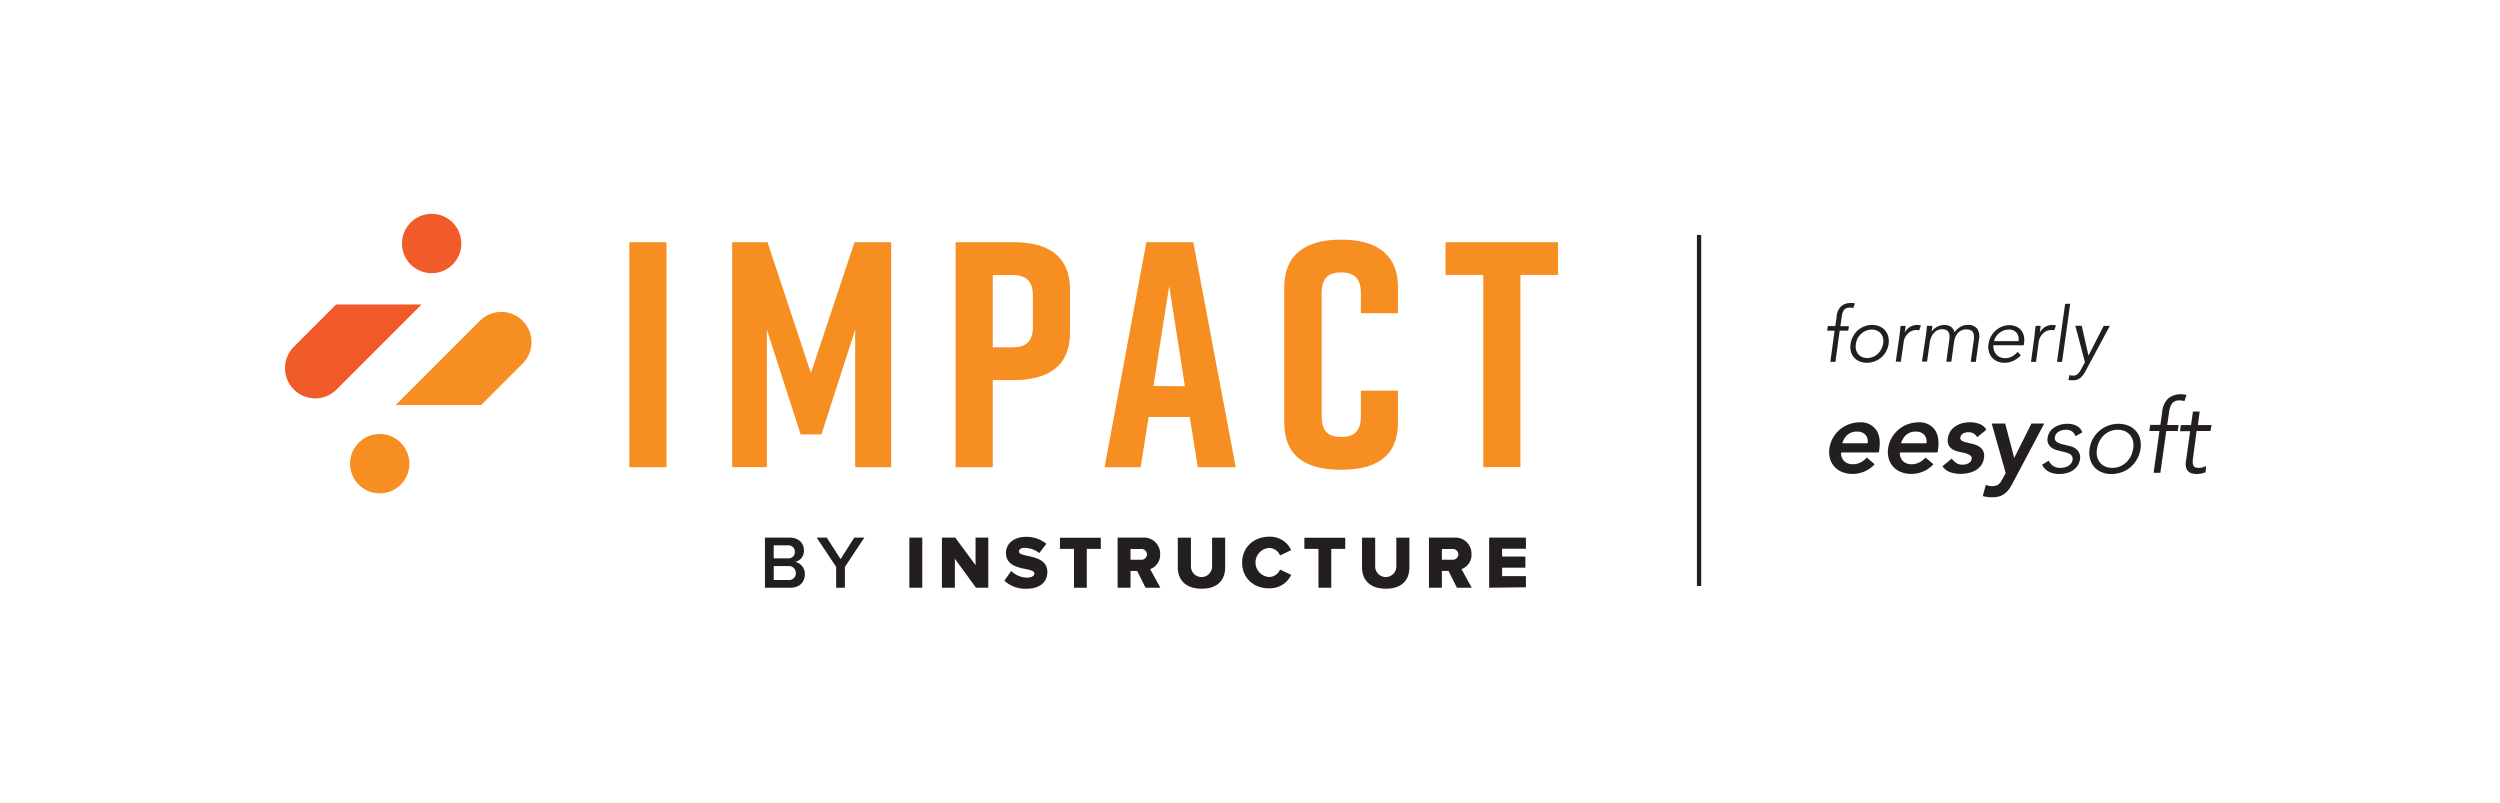 <svg id="Layer_1" data-name="Layer 1" xmlns="http://www.w3.org/2000/svg" viewBox="0 0 672.87 216"><defs><style>.cls-1,.cls-5{fill:none;}.cls-2{fill:#f78e21;}.cls-3{fill:#f15a29;}.cls-4{fill:#231f20;}.cls-5{stroke:#231f20;stroke-miterlimit:10;stroke-width:1.15px;}</style></defs><rect class="cls-1" width="672.87" height="216"/><path class="cls-2" d="M129.51,109l11.16-11.16a8.13,8.13,0,0,0-11.5-11.5L106.51,109Z"/><path class="cls-3" d="M90.49,81.94l-11.4,11.4a8.13,8.13,0,0,0,11.5,11.5l22.89-22.9Z"/><circle class="cls-3" cx="116.18" cy="65.54" r="7.99"/><circle class="cls-2" cx="102.2" cy="124.8" r="7.99"/><path class="cls-2" d="M169.38,125.74V65.19h10v60.55Z"/><path class="cls-2" d="M221.1,116.91h-5.62L206.4,88.72v37h-9.34V65.19h9.51l11.68,35.21L230,65.19h9.86v60.55h-9.69v-37Z"/><path class="cls-2" d="M288,78V89.5c0,9.17-6.05,12.8-15.22,12.8H267.2v23.44h-10V65.19h15.65C282,65.19,288,68.83,288,78Zm-10,1.56c0-4.32-2.25-5.53-5.53-5.53H267.2V93.48h5.28c3.28,0,5.53-1.21,5.53-5.54Z"/><path class="cls-2" d="M320.22,112.24H309.15L307,125.74H297.3l11.25-60.55h12.62l11.42,60.55H322.38Zm-1.3-8.3L314.69,77l-4.24,26.9Z"/><path class="cls-2" d="M376.27,113.63c0,9.34-6,12.8-15.22,12.8h-.17c-9.17,0-15.23-3.37-15.23-12.8V77.3c0-9,6.06-12.8,15.23-12.8h.17c9.17,0,15.22,3.81,15.22,12.8v7h-10V78.86c0-4.24-2.08-5.54-5.28-5.54s-5.27,1.3-5.27,5.54v33.21c0,4.24,2.07,5.54,5.27,5.54s5.28-1.3,5.28-5.54v-6.93h10Z"/><path class="cls-2" d="M419.34,74H409.22v51.72h-10V74H389.07V65.19h30.27Z"/><path class="cls-4" d="M205.88,158.19v-13.5h6.64c2.47,0,3.85,1.54,3.85,3.44a3,3,0,0,1-2.35,3.1,3.31,3.31,0,0,1,2.61,3.32c0,2.08-1.4,3.64-3.93,3.64Zm8.06-9.65a1.72,1.72,0,0,0-1.9-1.76h-3.79v3.49H212A1.7,1.7,0,0,0,213.94,148.54Zm.26,5.68a1.85,1.85,0,0,0-2.06-1.86h-3.89v3.74h3.89A1.81,1.81,0,0,0,214.2,154.22Z"/><path class="cls-4" d="M225.05,158.19v-5.61l-5.25-7.89h2.72l3.72,5.79,3.68-5.79h2.72l-5.23,7.89v5.61Z"/><path class="cls-4" d="M244.75,158.19v-13.5h3.48v13.5Z"/><path class="cls-4" d="M262.68,158.19,257,150.38v7.81h-3.48v-13.5h3.58l5.47,7.43v-7.43H266v13.5Z"/><path class="cls-4" d="M270.32,156.29l1.85-2.61a6.1,6.1,0,0,0,4.31,1.78c1.19,0,1.92-.47,1.92-1.12,0-1.84-7.65-.36-7.65-5.56,0-2.27,1.92-4.29,5.38-4.29a8.27,8.27,0,0,1,5.49,1.88l-1.9,2.49a6.38,6.38,0,0,0-4-1.4c-1,0-1.46.41-1.46,1,0,1.72,7.63.47,7.63,5.49,0,2.71-2,4.51-5.62,4.51A8.3,8.3,0,0,1,270.32,156.29Z"/><path class="cls-4" d="M289.06,158.19V147.73h-3.78v-3h11v3h-3.77v10.46Z"/><path class="cls-4" d="M308.32,158.19l-2.26-4.53h-1.78v4.53H300.8v-13.5h6.76a4.34,4.34,0,0,1,4.69,4.49,4.09,4.09,0,0,1-2.69,4l2.75,5Zm.39-9a1.5,1.5,0,0,0-1.68-1.43h-2.75v2.89H307A1.5,1.5,0,0,0,308.71,149.16Z"/><path class="cls-4" d="M317,152.72v-8h3.54v7.91a2.85,2.85,0,0,0,5.69,0v-7.91h3.52v8c0,3.36-2,5.73-6.35,5.73S317,156,317,152.72Z"/><path class="cls-4" d="M334.32,151.45c0-4.17,3.16-7,7.31-7a6.23,6.23,0,0,1,5.89,3.62l-3,1.42a3.23,3.23,0,0,0-2.89-2,3.91,3.91,0,0,0,0,7.81,3.22,3.22,0,0,0,2.89-2l3,1.42a6.27,6.27,0,0,1-5.89,3.62C337.48,158.43,334.32,155.6,334.32,151.45Z"/><path class="cls-4" d="M354.86,158.19V147.73h-3.79v-3h11v3h-3.76v10.46Z"/><path class="cls-4" d="M366.59,152.72v-8h3.54v7.91a2.85,2.85,0,0,0,5.69,0v-7.91h3.52v8c0,3.36-2,5.73-6.35,5.73S366.59,156,366.59,152.72Z"/><path class="cls-4" d="M392.13,158.19l-2.27-4.53h-1.78v4.53H384.6v-13.5h6.76a4.34,4.34,0,0,1,4.69,4.49,4.08,4.08,0,0,1-2.69,4l2.75,5Zm.38-9a1.5,1.5,0,0,0-1.68-1.43h-2.75v2.89h2.75A1.5,1.5,0,0,0,392.51,149.16Z"/><path class="cls-4" d="M400.8,158.19v-13.5h9.9v3h-6.41v2.1h6.27v3h-6.27v2.28h6.41v3Z"/><path class="cls-4" d="M497.45,89h-2.3L494,97.39h-1.36L493.77,89h-2l.19-1.24h2l.38-2.64a4.07,4.07,0,0,1,1.27-2.74,3.76,3.76,0,0,1,2.47-.82,3.86,3.86,0,0,1,.58,0c.19,0,.38.06.58.11l-.42,1.24a4,4,0,0,0-.5-.11,4.55,4.55,0,0,0-.52,0,2,2,0,0,0-.94.19,1.52,1.52,0,0,0-.6.52,2.8,2.8,0,0,0-.37.8,6.94,6.94,0,0,0-.19,1l-.36,2.48h2.3Z"/><path class="cls-4" d="M508.32,92.55a6,6,0,0,1-1.95,3.64,6,6,0,0,1-3.92,1.45,5,5,0,0,1-2-.39A4,4,0,0,1,499,96.19a3.89,3.89,0,0,1-.84-1.61,4.89,4.89,0,0,1-.08-2,5.51,5.51,0,0,1,.66-2A5.94,5.94,0,0,1,500,88.91a5.87,5.87,0,0,1,1.77-1.06,5.69,5.69,0,0,1,2.11-.39,5,5,0,0,1,2,.39,3.93,3.93,0,0,1,1.48,1.06,4.13,4.13,0,0,1,.84,1.61A5.25,5.25,0,0,1,508.32,92.55Zm-1.49,0a3.8,3.8,0,0,0,0-1.51,3.12,3.12,0,0,0-.57-1.22,2.86,2.86,0,0,0-1-.81,3.4,3.4,0,0,0-1.48-.3,4,4,0,0,0-1.56.3,4.08,4.08,0,0,0-1.25.81A4.56,4.56,0,0,0,500,91a5.11,5.11,0,0,0-.47,1.51,3.81,3.81,0,0,0,0,1.51,3,3,0,0,0,.55,1.22,2.92,2.92,0,0,0,1,.82,3.4,3.4,0,0,0,1.48.3,4,4,0,0,0,1.56-.3,4.24,4.24,0,0,0,2.16-2A5.11,5.11,0,0,0,506.83,92.55Z"/><path class="cls-4" d="M511.19,90.73c.06-.43.11-.86.16-1.3s.11-1,.2-1.72h1.36l-.25,1.8h0a4.52,4.52,0,0,1,.51-.75,3.71,3.71,0,0,1,2.85-1.3,3.81,3.81,0,0,1,1,.13l-.48,1.34a2.07,2.07,0,0,0-.76-.1,3,3,0,0,0-1.38.3,3.58,3.58,0,0,0-1,.76,3.94,3.94,0,0,0-.69,1,3.12,3.12,0,0,0-.32,1l-.78,5.46h-1.37Z"/><path class="cls-4" d="M518.41,89.86c.05-.36.09-.71.12-1.07l.09-1.08h1.48l-.21,1.47h.05a4,4,0,0,1,.7-.73,3.93,3.93,0,0,1,.83-.54,4,4,0,0,1,.91-.33,3.6,3.6,0,0,1,.9-.12,4,4,0,0,1,.82.09,2.33,2.33,0,0,1,.81.3,2.2,2.2,0,0,1,.69.61,2.71,2.71,0,0,1,.48,1,4,4,0,0,1,.66-.83,5.26,5.26,0,0,1,.85-.64,3.95,3.95,0,0,1,1.94-.54,3.11,3.11,0,0,1,2.62,1,3.66,3.66,0,0,1,.5,2.8l-.86,6.14h-1.37l.79-5.65a7.67,7.67,0,0,0,.07-1.3,2.12,2.12,0,0,0-.26-1,1.41,1.41,0,0,0-.68-.59,2.87,2.87,0,0,0-1.15-.19,2.81,2.81,0,0,0-1.33.3,3,3,0,0,0-1,.79,4.28,4.28,0,0,0-.63,1.13,5.34,5.34,0,0,0-.32,1.31l-.71,5.15h-1.36l.78-5.65a6.84,6.84,0,0,0,.08-1.3,2.25,2.25,0,0,0-.26-1,1.43,1.43,0,0,0-.67-.59,2.91,2.91,0,0,0-1.15-.19,3.71,3.71,0,0,0-.58.08,2.42,2.42,0,0,0-1,.45,4.16,4.16,0,0,0-1,1.12,5.24,5.24,0,0,0-.67,2.07l-.71,5h-1.37Z"/><path class="cls-4" d="M536.52,92.92a3.85,3.85,0,0,0,.16,1.37,3.21,3.21,0,0,0,.62,1.1,2.93,2.93,0,0,0,1,.74,3.11,3.11,0,0,0,1.32.27,3.83,3.83,0,0,0,2-.51A4.7,4.7,0,0,0,543,94.72l.93.87a6.43,6.43,0,0,1-2.13,1.57,5.84,5.84,0,0,1-2.32.48,4.62,4.62,0,0,1-1.93-.39,4,4,0,0,1-1.44-1.06,4.1,4.1,0,0,1-.82-1.61,4.88,4.88,0,0,1-.09-2,5.91,5.91,0,0,1,.66-2,5.84,5.84,0,0,1,1.26-1.61,5.61,5.61,0,0,1,1.69-1.06,5.14,5.14,0,0,1,2-.39,4.4,4.4,0,0,1,1.91.4,3.58,3.58,0,0,1,1.31,1,4,4,0,0,1,.69,1.53,5.29,5.29,0,0,1,.06,1.87l-.11.62Zm6.76-1.11a2.83,2.83,0,0,0-.52-2.25,2.68,2.68,0,0,0-2.2-.85,3.54,3.54,0,0,0-1.31.25,4.72,4.72,0,0,0-1.19.7,4.39,4.39,0,0,0-.89,1,2.76,2.76,0,0,0-.44,1.16Z"/><path class="cls-4" d="M547.54,90.73l.15-1.3c0-.44.12-1,.2-1.72h1.36l-.25,1.8h0a4,4,0,0,1,.52-.75,3.71,3.71,0,0,1,2.84-1.3,3.81,3.81,0,0,1,1,.13l-.48,1.34a2.07,2.07,0,0,0-.76-.1,3,3,0,0,0-1.38.3,3.58,3.58,0,0,0-1,.76,3.94,3.94,0,0,0-.69,1,3.38,3.38,0,0,0-.32,1L548,97.39h-1.36Z"/><path class="cls-4" d="M555,97.39h-1.36l2.19-15.63h1.36Z"/><path class="cls-4" d="M562.11,95.71l4.09-8h1.66l-6.56,12.2a6.24,6.24,0,0,1-1.36,1.78,3,3,0,0,1-2,.66l-.63,0a2.54,2.54,0,0,1-.61-.12l.33-1.33a2.15,2.15,0,0,0,.48.18,3,3,0,0,0,.54,0,1.65,1.65,0,0,0,1.2-.46,5.09,5.09,0,0,0,.91-1.28l1-1.86-2.59-9.8h1.72Z"/><path class="cls-4" d="M495.52,121.79a3.22,3.22,0,0,0,.2,1.32,2.85,2.85,0,0,0,.65,1,2.82,2.82,0,0,0,1,.62,3.49,3.49,0,0,0,1.27.22,4.43,4.43,0,0,0,2.17-.51,6.54,6.54,0,0,0,1.64-1.28l2.12,1.79a8,8,0,0,1-2.87,2,8.14,8.14,0,0,1-3.09.61,7.42,7.42,0,0,1-2.74-.5,5.7,5.7,0,0,1-2.09-1.4,5.62,5.62,0,0,1-1.23-2.19,6.58,6.58,0,0,1-.16-2.86,7.58,7.58,0,0,1,1-2.85,8.16,8.16,0,0,1,1.85-2.19,8,8,0,0,1,2.49-1.41,8.55,8.55,0,0,1,2.88-.49,5,5,0,0,1,4.22,1.86c1,1.24,1.28,3,1,5.33l-.13.91Zm7.14-2.48a2.72,2.72,0,0,0-.58-2.3,3,3,0,0,0-2.34-.84,3.69,3.69,0,0,0-2.49.85,4.44,4.44,0,0,0-1.37,2.29Z"/><path class="cls-4" d="M511.34,121.79a3.06,3.06,0,0,0,.21,1.32,2.69,2.69,0,0,0,.64,1,2.77,2.77,0,0,0,1,.62,3.4,3.4,0,0,0,1.26.22,4.43,4.43,0,0,0,2.17-.51,6.54,6.54,0,0,0,1.64-1.28l2.12,1.79a8,8,0,0,1-2.87,2,8.13,8.13,0,0,1-3.08.61,7.43,7.43,0,0,1-2.75-.5,5.7,5.7,0,0,1-2.09-1.4,5.62,5.62,0,0,1-1.23-2.19,6.58,6.58,0,0,1-.16-2.86,7.76,7.76,0,0,1,1-2.85,8.16,8.16,0,0,1,1.85-2.19,8,8,0,0,1,2.49-1.41,8.55,8.55,0,0,1,2.88-.49,5,5,0,0,1,4.22,1.86q1.44,1.86,1,5.33l-.14.91Zm7.14-2.48a2.72,2.72,0,0,0-.58-2.3,3,3,0,0,0-2.34-.84,3.64,3.64,0,0,0-2.48.85,4.39,4.39,0,0,0-1.38,2.29Z"/><path class="cls-4" d="M532.15,117.68a2.57,2.57,0,0,0-2.4-1.35,2.84,2.84,0,0,0-.69.09,2.36,2.36,0,0,0-.66.24,1.57,1.57,0,0,0-.51.45,1.36,1.36,0,0,0-.26.63.79.79,0,0,0,.4.88,4.82,4.82,0,0,0,1.25.47l1.67.4a6,6,0,0,1,1.63.63,3.22,3.22,0,0,1,1.15,1.17,3.11,3.11,0,0,1,.24,2,4.12,4.12,0,0,1-.79,2,4.71,4.71,0,0,1-1.5,1.31,6.87,6.87,0,0,1-1.93.72,9.85,9.85,0,0,1-2.07.22,8.36,8.36,0,0,1-2.78-.44,4.52,4.52,0,0,1-2.1-1.6l2.51-2.07a5.51,5.51,0,0,0,1.2,1.17,2.85,2.85,0,0,0,1.7.46A4.18,4.18,0,0,0,529,125a3,3,0,0,0,.75-.28,2.1,2.1,0,0,0,.61-.48,1.21,1.21,0,0,0,.3-.68.94.94,0,0,0-.37-1A3.92,3.92,0,0,0,529,122c-.52-.14-1.07-.27-1.67-.39a5.8,5.8,0,0,1-1.64-.58,2.93,2.93,0,0,1-1.17-1.12,3,3,0,0,1-.24-2A4.64,4.64,0,0,1,525,116a4.93,4.93,0,0,1,1.4-1.33,5.91,5.91,0,0,1,1.82-.77,7.9,7.9,0,0,1,2-.25,7.36,7.36,0,0,1,2.55.45,3.46,3.46,0,0,1,1.86,1.56Z"/><path class="cls-4" d="M536.06,114h3.64l2.4,9.18h.06l4.6-9.18h3.44l-8.51,16.07a12.92,12.92,0,0,1-1,1.64,5.69,5.69,0,0,1-1.17,1.18,4.68,4.68,0,0,1-1.47.72,6.8,6.8,0,0,1-1.91.23,9,9,0,0,1-2.48-.33l.82-3a7.15,7.15,0,0,0,.79.23,3.33,3.33,0,0,0,.84.1,4.27,4.27,0,0,0,1-.11,2.16,2.16,0,0,0,.75-.35,2.77,2.77,0,0,0,.58-.6q.25-.37.54-.9l.85-1.57Z"/><path class="cls-4" d="M558.63,117.41a2.79,2.79,0,0,0-.92-1.27,2.66,2.66,0,0,0-1.62-.47,4.65,4.65,0,0,0-1,.11,3.31,3.31,0,0,0-.91.35,2.26,2.26,0,0,0-.71.59,1.8,1.8,0,0,0-.37.88,1.23,1.23,0,0,0,.44,1.32,5.4,5.4,0,0,0,1.83.72l1.8.44a3.77,3.77,0,0,1,2.07,1.23,2.78,2.78,0,0,1,.58,2.3,4.21,4.21,0,0,1-.7,1.81,4.83,4.83,0,0,1-1.31,1.24,5.65,5.65,0,0,1-1.71.7,8,8,0,0,1-1.87.22,6.17,6.17,0,0,1-2.69-.57,4.15,4.15,0,0,1-1.92-1.94L551.4,124a3.64,3.64,0,0,0,1.2,1.4,3.32,3.32,0,0,0,1.92.53,5.42,5.42,0,0,0,1.12-.13,3.91,3.91,0,0,0,1-.38,2.72,2.72,0,0,0,.79-.68,2.16,2.16,0,0,0,.4-1,1.66,1.66,0,0,0-.09-.83,1.42,1.42,0,0,0-.44-.57,2.79,2.79,0,0,0-.73-.38c-.29-.1-.6-.2-.93-.29l-1.72-.42a7.08,7.08,0,0,1-.85-.27,3.56,3.56,0,0,1-1-.58,2.76,2.76,0,0,1-.79-1,2.56,2.56,0,0,1-.17-1.52,4,4,0,0,1,.64-1.74A4.14,4.14,0,0,1,553,115a5.56,5.56,0,0,1,1.63-.71,7.4,7.4,0,0,1,1.8-.23,5.53,5.53,0,0,1,2.44.52,3.06,3.06,0,0,1,1.56,1.79Z"/><path class="cls-4" d="M576.12,120.8a8.27,8.27,0,0,1-.9,2.7,7.81,7.81,0,0,1-1.71,2.15,7.67,7.67,0,0,1-2.37,1.42,7.92,7.92,0,0,1-2.85.51,6.71,6.71,0,0,1-2.68-.51,5.21,5.21,0,0,1-3.08-3.57,6.38,6.38,0,0,1-.11-2.7,7.34,7.34,0,0,1,.88-2.7A7.88,7.88,0,0,1,565,116a7.79,7.79,0,0,1,5.17-1.93,6.77,6.77,0,0,1,2.7.51A5.25,5.25,0,0,1,576,118.1,7.07,7.07,0,0,1,576.12,120.8Zm-2,0a5.38,5.38,0,0,0,0-2,4.16,4.16,0,0,0-.76-1.63,3.83,3.83,0,0,0-1.38-1.09,4.65,4.65,0,0,0-2-.4,5.33,5.33,0,0,0-3.75,1.49,6,6,0,0,0-1.19,1.63,6.74,6.74,0,0,0-.63,2,5.39,5.39,0,0,0,0,2,4,4,0,0,0,.75,1.63,3.71,3.71,0,0,0,1.37,1.09,4.65,4.65,0,0,0,2,.4,5.48,5.48,0,0,0,2.09-.4,5.72,5.72,0,0,0,1.68-1.09,6,6,0,0,0,1.2-1.63A6.74,6.74,0,0,0,574.13,120.8Z"/><path class="cls-4" d="M586.12,116h-3.07l-1.59,11.25h-1.82L581.21,116h-2.72l.24-1.65h2.73l.5-3.53a5.51,5.51,0,0,1,1.69-3.65,5.43,5.43,0,0,1,4.07-1c.26,0,.51.08.77.13l-.55,1.66c-.22-.06-.44-.1-.67-.14a4,4,0,0,0-.7-.06,2.85,2.85,0,0,0-1.24.25,2,2,0,0,0-.81.71,3.83,3.83,0,0,0-.48,1.06,7.18,7.18,0,0,0-.26,1.29l-.48,3.31h3.07Z"/><path class="cls-4" d="M594.92,116H591.2l-1,7.61a4,4,0,0,0,0,1.17,1.6,1.6,0,0,0,.27.71,1.08,1.08,0,0,0,.55.34,3,3,0,0,0,.75.1,3.73,3.73,0,0,0,1-.14,4.67,4.67,0,0,0,1-.36l-.14,1.68a6.47,6.47,0,0,1-2.54.47,4.41,4.41,0,0,1-1.06-.14,2.17,2.17,0,0,1-1-.52,2.59,2.59,0,0,1-.63-1,3.75,3.75,0,0,1-.06-1.74l1.13-8.13h-2.73l.25-1.65h2.73l.5-3.64h1.82l-.49,3.64h3.71Z"/><line class="cls-5" x1="457.3" y1="63.24" x2="457.3" y2="157.71"/></svg>